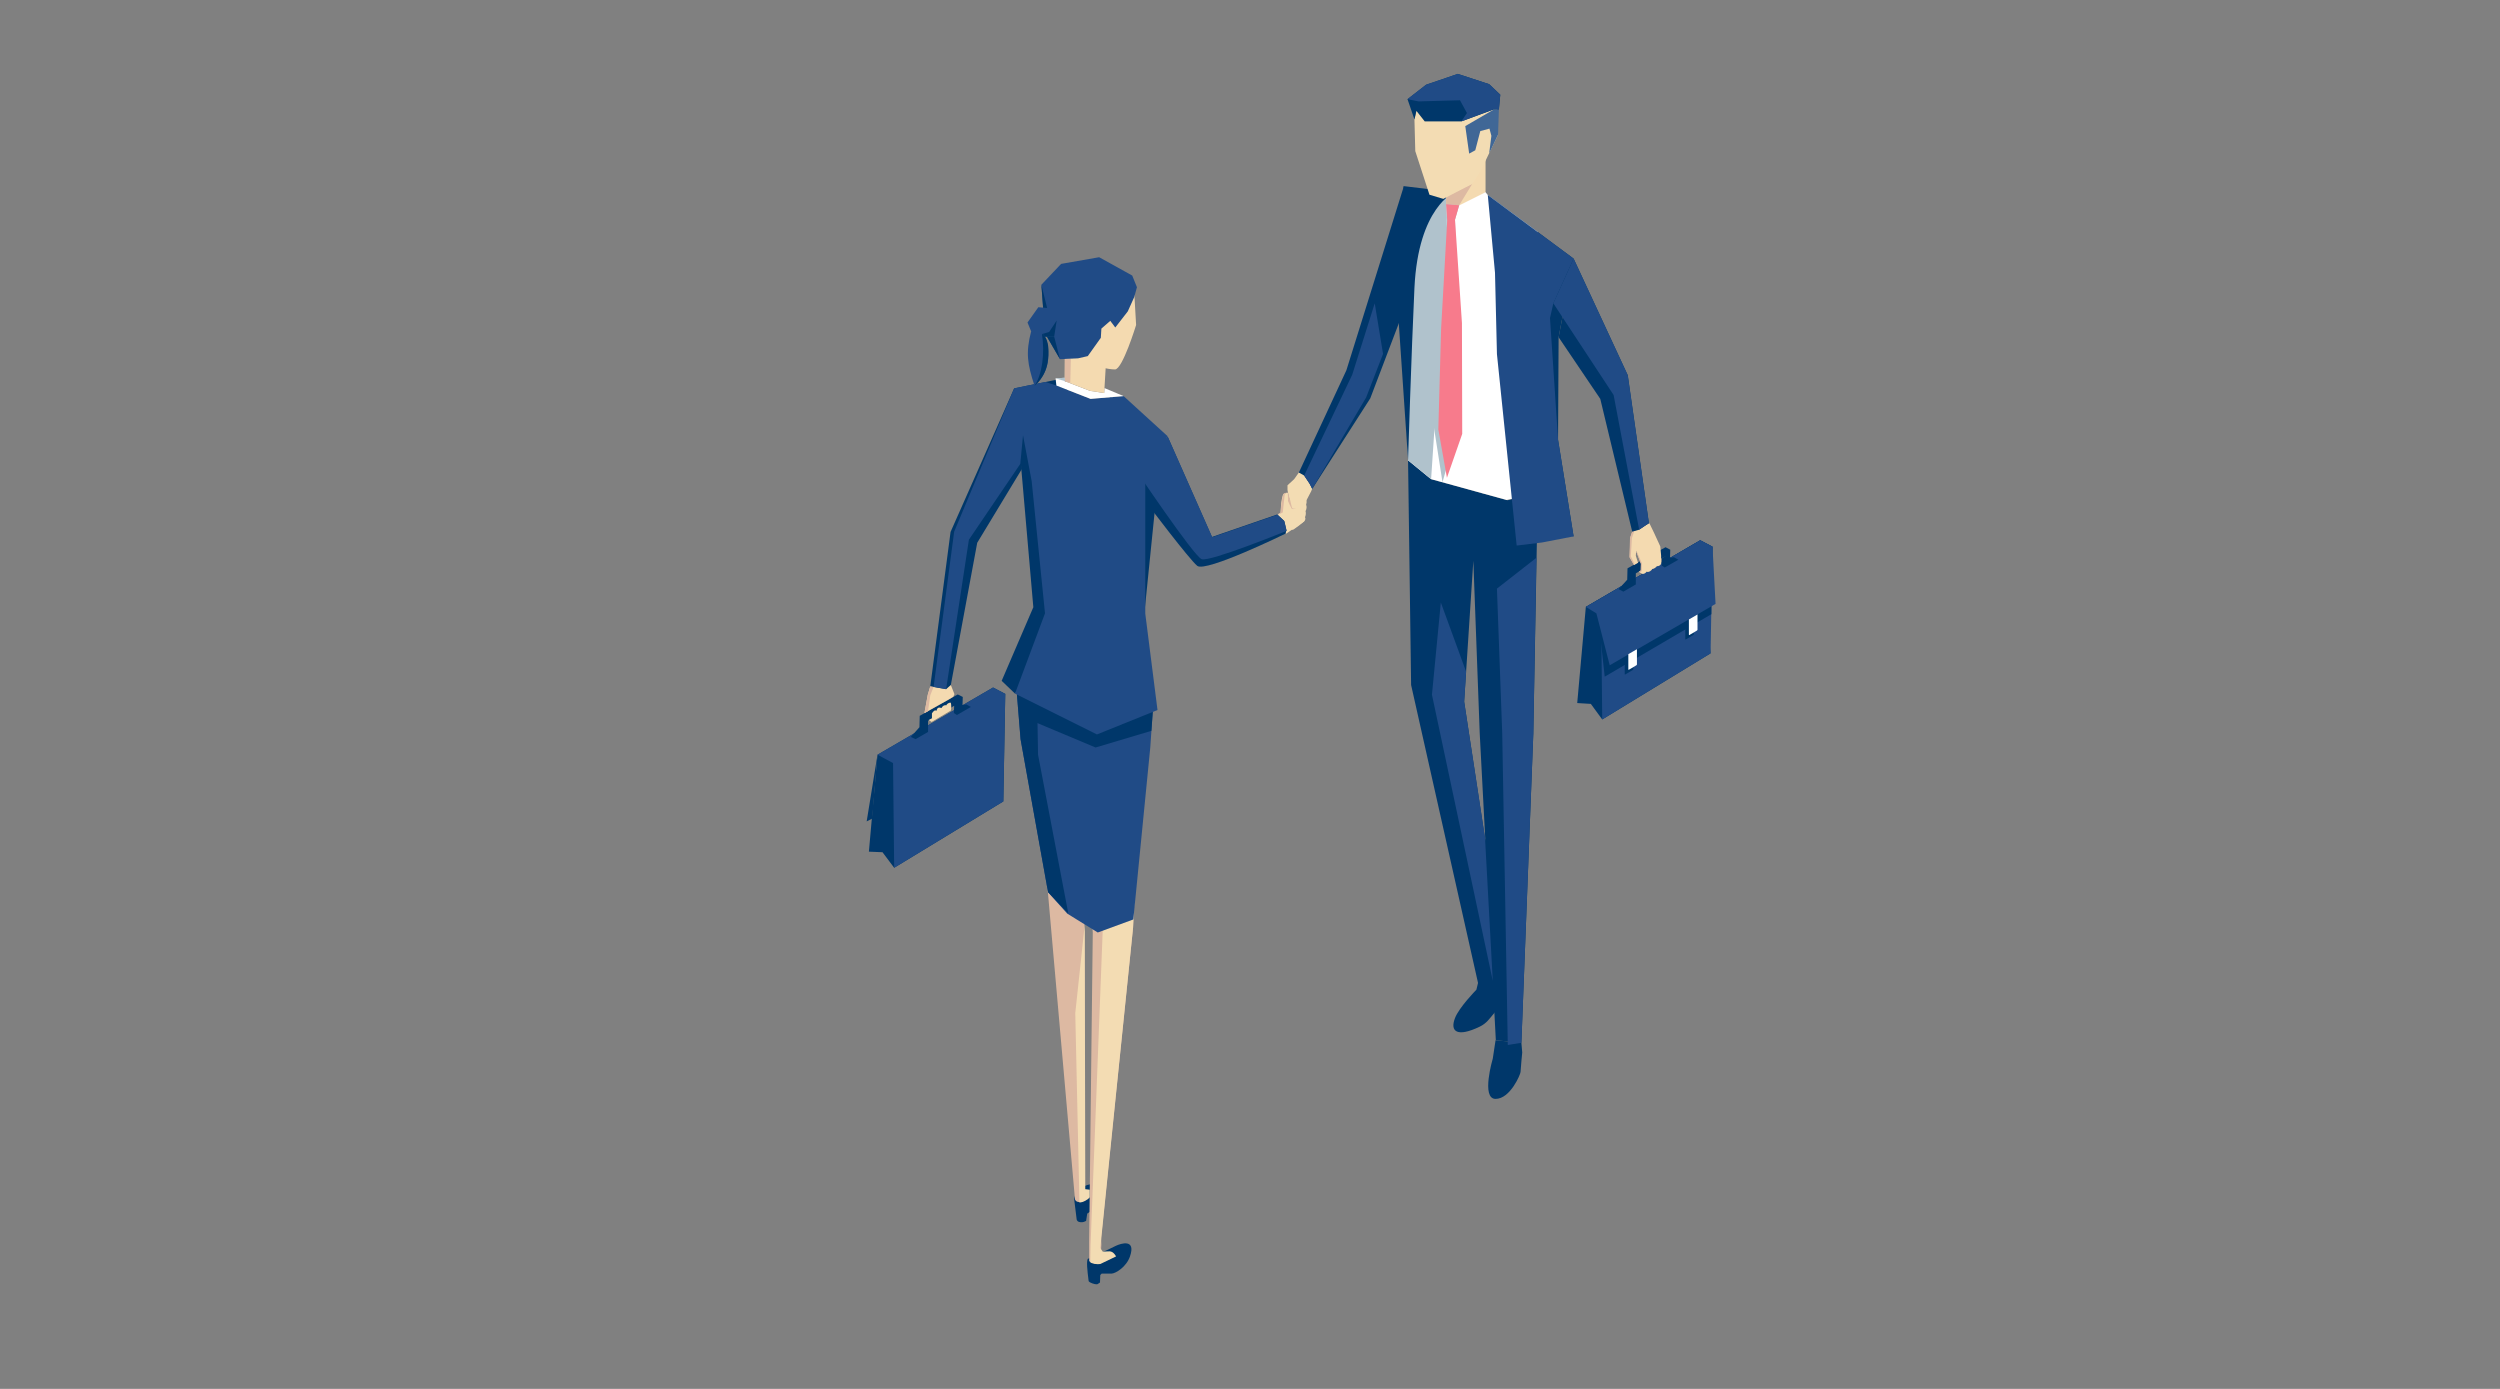 <?xml version="1.0" encoding="UTF-8"?> <!-- Generator: Adobe Illustrator 23.0.6, SVG Export Plug-In . SVG Version: 6.00 Build 0) --> <svg xmlns="http://www.w3.org/2000/svg" xmlns:xlink="http://www.w3.org/1999/xlink" id="eoub96wjdmv1" text-rendering="geometricPrecision" shape-rendering="geometricPrecision" x="0px" y="0px" viewBox="0 0 900 500" style="enable-background:new 0 0 900 500;" xml:space="preserve"><rect x="0" y="0" width="900" height="500" fill="#808080" stroke="none"/> <style type="text/css"> .st0{display:none;fill:url(#eoub96wjdmv2_1_);fill-opacity:0.62;} .st1{display:none;fill:url(#eoub96wjdmv163_1_);} .st2{display:none;fill:url(#eoub96wjdmv164_1_);} .st3{display:none;} .st4{display:inline;opacity:0.4;fill:url(#eoub96wjdmv166_1_);enable-background:new ;} .st5{display:inline;opacity:0.4;fill:url(#eoub96wjdmv167_1_);enable-background:new ;} .st6{fill:#00376A;} .st7{fill:#204B86;} .st8{fill:#FFFFFF;} .st9{fill:#F4DAB0;} .st10{fill:#DDB9A2;} .st11{fill:#B0C2CC;} .st12{fill:#F77B8C;} .st13{fill:#F3DCB3;} .st14{fill:#406796;} </style> <linearGradient id="eoub96wjdmv2_1_" gradientUnits="userSpaceOnUse" x1="-1046.929" y1="195.77" x2="864.303" y2="304.381" gradientTransform="matrix(1 0 0 -1 -1 498.9)"> <stop offset="0" style="stop-color:#425267"></stop> <stop offset="1" style="stop-color:#000000"></stop> </linearGradient> <rect id="eoub96wjdmv2" x="-1051" y="-1.1" class="st0" width="1920" height="499.7"></rect> <g id="eoub96wjdmv163_to" transform="translate(0,425.175)"> <linearGradient id="eoub96wjdmv163_1_" gradientUnits="userSpaceOnUse" x1="-882.124" y1="-27.504" x2="1039.988" y2="-27.504" gradientTransform="matrix(1.45 0 0 -0.132 -2024.964 74.505)"> <stop offset="0" style="stop-color:#55B03F"></stop> <stop offset="0.26" style="stop-color:#F5E837"></stop> <stop offset="0.48" style="stop-color:#E4201A"></stop> <stop offset="0.78" style="stop-color:#000000"></stop> <stop offset="1" style="stop-color:#54B03F"></stop> </linearGradient> <rect id="eoub96wjdmv163" x="-3304" y="64.7" class="st1" width="7294.7" height="26.9"></rect> </g> <linearGradient id="eoub96wjdmv164_1_" gradientUnits="userSpaceOnUse" x1="-1046.963" y1="161.324" x2="796.995" y2="330.253" gradientTransform="matrix(1 0 0 -1 -1 498.9)"> <stop offset="0" style="stop-color:#425267"></stop> <stop offset="0.37" style="stop-color:#000000"></stop> <stop offset="0.75" style="stop-color:#000000"></stop> </linearGradient> <rect id="eoub96wjdmv164" x="-1051" y="-1.1" class="st2" width="1920" height="502"></rect> <g id="eoub96wjdmv165" class="st3"> <linearGradient id="eoub96wjdmv166_1_" gradientUnits="userSpaceOnUse" x1="105.423" y1="763.032" x2="-752.773" y2="-143.979" gradientTransform="matrix(1 0 0 -1 0 502)"> <stop offset="0" style="stop-color:#2F74A8"></stop> <stop offset="1" style="stop-color:#FFFFFF"></stop> </linearGradient> <path id="eoub96wjdmv166" class="st4" d="M-671.5,741.1l23.2,25.8l382.2-408.1l25-27l-25-27l-131-141.1l122.5,0.4l69.5,75l25,27 l25-27l103.7-111.8h-50l-78.7,84.7l-78.7-84.8h-222l189.7,204.6L-671.5,741.1z"></path> <linearGradient id="eoub96wjdmv167_1_" gradientUnits="userSpaceOnUse" x1="674.094" y1="789.664" x2="-184.04" y2="-122.548" gradientTransform="matrix(1 0 0 -1 0 502)"> <stop offset="0" style="stop-color:#2F74A8"></stop> <stop offset="1" style="stop-color:#FFFFFF"></stop> </linearGradient> <path id="eoub96wjdmv167" class="st5" d="M310-78.6l-26-28.6L-95.3,304.6l-25,27l25,27L35.8,499.7l-122.5-0.4l-69.5-75l-25-27 l-25,27L-310,536.2h50l78.7-84.8l78.7,84.8h222L-70.3,331.6L310-78.6z"></path> </g> <g> <g> <g> <polygon class="st6" points="612.1,194.5 570.9,218.5 567.8,253.1 572.7,253.4 576.8,259 615.8,235.2 "></polygon> <polygon class="st7" points="576.8,259 615.8,235.2 616.5,196.8 612.1,194.5 570.9,218.5 576.4,220.7 "></polygon> <polygon class="st6" points="570.9,218.5 612.1,194.5 616.5,196.8 616.1,218.2 616.1,221.1 577.7,243.6 575.5,223.6 "></polygon> <polygon class="st7" points="612.1,194.5 616.5,196.8 617.6,217.4 579.5,239.5 574.7,220.8 570.9,218.5 "></polygon> <polygon class="st6" points="582.7,212.1 584.4,213 588.9,210.4 588.9,206.4 599.9,200 598.3,201 598.2,203.6 599.3,204.3 604.2,201.5 602.6,200.6 601.2,200.8 601.3,197.9 599.6,197 585.9,204.6 585.8,208.7 "></polygon> <path class="st6" d="M584.9,237.2v5.5c0,0.1,0.1,0.2,0.2,0.1l2.7-1.6c0.1-0.1,0.2-0.2,0.2-0.3v-5.5L584.9,237.2z"></path> <path class="st8" d="M586.2,235.5v5.5c0,0.1,0.1,0.2,0.2,0.1l2.7-1.6c0.1-0.1,0.2-0.2,0.2-0.3v-5.5L586.2,235.5z"></path> <path class="st6" d="M606.7,224.6v5.5c0,0.1,0.1,0.2,0.2,0.1l2.7-1.6c0.1-0.1,0.2-0.2,0.2-0.3v-5.5L606.7,224.6z"></path> <path class="st8" d="M608,223v5.5c0,0.1,0.1,0.2,0.2,0.1l2.7-1.6c0.1-0.1,0.2-0.2,0.2-0.3v-5.5L608,223z"></path> </g> <path class="st9" d="M587.6,191.4l-0.7,2.2l-0.2,7l1.6,2.8l1.4-0.8l-0.8-2.5l0.1-1.8l1.8,4.7l0,2.4l-0.8,0.5c0,0,0.9,0.5,0.9,0.5 c0.6,0.5,1.5,0,1.9-0.6c0.7,0.4,1.9-0.5,2-1c0.3,0.2,1.5-0.6,1.7-1c0.5,0.1,1.2-0.2,1.5-0.8c0-0.1,0-3,0-3l-0.3-3.3l-2.3-5 l-1.6-3.3L587.6,191.4z"></path> <g> <polygon class="st10" points="588.4,191 587.5,193.7 587.1,200.3 588.5,203.2 588.2,203.4 586.6,200.6 586.8,193.6 587.6,191.4 "></polygon> </g> <polygon class="st10" points="588.9,198.2 589.3,198.7 591.1,202.8 591,205.6 590.6,206 590,205.7 590.6,205.4 590.7,203 "></polygon> <path class="st6" d="M532.2,353.4l-0.7,2.9c0,0-6.2,6.3-7.7,10.2c-1.9,4.9,0.8,7,8.9,3.1c2.5-1.2,3.6-3,4.9-4.5 c1.3-1.5,2.1-2.4,2.1-2.4l0.8,0.3l2.9-2.4l-1.3-7.4L532.2,353.4z"></path> <path class="st6" d="M547.7,375.4l0.3,3.5c0,0-0.6,6.2-0.6,7c0,0.8-3.7,9.7-9,9.7c-5.3,0-1-14.5-1-14.5l1-6.6L547.7,375.4z"></path> <polygon class="st6" points="560.9,158.3 561.1,121.4 566.5,93.1 535.6,70.2 547.5,103.3 544.5,185 555.8,191 566.5,193.1 "></polygon> <polygon class="st6" points="530.4,201.9 532.7,264 538.5,374.5 547.7,375.4 552,264 553.6,177.5 542.7,180.1 515.2,172.5 506.9,165.7 508,246.6 532.1,353.9 536.5,355.7 542.5,353.6 527.1,252.6 "></polygon> <polygon class="st7" points="553.1,200.8 538.9,211.9 540.8,264 542.8,376.2 547.7,375.4 552,264 "></polygon> <polygon class="st7" points="518.7,216.9 527.8,241.8 527.1,252.6 534.6,301.5 537.4,353.1 515.5,250.1 "></polygon> <polygon class="st9" points="520.6,63.8 520.6,73.5 518.7,79.2 535.7,77.2 534.8,71 534.8,54.8 "></polygon> <polygon class="st8" points="553.6,177.5 542.4,180 515.2,172.5 506.9,165.7 511.2,88.2 519.7,72.4 521.3,74.5 525,74.1 534.8,69.2 535.6,70.2 553.6,83.5 "></polygon> <polygon class="st11" points="506.9,165.7 515.2,172.5 518.8,118.3 520.9,78.2 520.6,73.5 520.9,69.2 509.2,71.1 503.7,95.1 "></polygon> <path class="st6" d="M523.6,69.2L505.3,67l-3.1,29.3l4.7,69.3c0,0,1.2-38.6,2.3-62C510.6,74.5,523.6,69.2,523.6,69.2z"></path> <polygon class="st6" points="566.5,93.1 586,135.1 593.6,188.3 590.1,190.7 587.6,191.4 576.1,143.6 561.1,121.4 "></polygon> <polygon class="st7" points="560.9,158.3 558,114.5 559.2,109.2 566.5,93.1 535.6,70.2 538.2,98.2 538.9,127.5 546,196.4 555.1,195.3 566.5,193.1 "></polygon> <polygon class="st7" points="586,135.1 566.5,93.1 559.2,109.2 580.9,142.2 590.1,190.7 593.6,188.3 "></polygon> <polygon class="st10" points="530,66.2 525.3,73.9 520.6,73.5 520.6,70.5 "></polygon> <polygon class="st11" points="523.8,79.1 525.3,73.9 520.6,73.5 520.9,78.2 517.2,116.8 516.1,153.1 519.3,173.6 524.7,154.6 524.6,114.7 "></polygon> <polygon class="st12" points="523.8,79.1 525.3,73.9 520.6,73.5 521,79.3 518.8,118.3 517.8,154.6 520.9,172 526.4,156.2 526.3,116.3 "></polygon> <g> <polygon class="st13" points="509.2,43 509.5,54.4 514.6,70.1 519.6,71.6 530,66.2 532.9,61.8 539.3,48.5 538.9,33.4 529.6,28.6 519.2,30.9 510.7,36.5 "></polygon> <polygon class="st14" points="537.8,39.4 527.5,45.4 528.9,55.3 531.1,54.1 532.9,47.2 536.2,46.3 536.9,48.9 536.1,55.2 539.3,48.5 539.6,39.4 "></polygon> <polygon class="st6" points="536.1,30.3 524.8,26.6 513.4,30.5 506.7,35.7 509.2,43 509.9,39.9 512.9,43.7 526.1,43.7 537.8,39.4 539.6,39.4 540.1,34.1 "></polygon> <polygon class="st7" points="506.7,35.7 510.7,36.5 525.6,36.1 528.1,40.7 526.1,43.7 537.5,39.4 539.6,39.4 540.1,34.1 536.1,30.3 524.8,26.6 513.4,30.5 "></polygon> </g> <polygon class="st13" points="467.6,170.1 465.9,172.5 463.5,174.7 463.5,176.4 466,188.7 466.7,187.1 472,176.9 473.2,174 470.9,171.3 "></polygon> <polygon class="st6" points="484.7,133.3 467.6,170.1 469.5,171.2 471.4,174 472.4,176 493.3,143.4 504.9,112.9 505.4,67 "></polygon> <polygon class="st7" points="494.9,109.2 497.9,127.4 491.8,143.1 472.4,176 471.6,174.4 469.5,171.2 486.8,134.9 "></polygon> </g> <g> <path class="st6" d="M391.6,453.2c-0.5,0.9-0.2,4,0.3,7.9c0,0-0.1,0.4,1.3,0.9c1.3,0.5,1.9,0.3,1.9,0.3l0.9-0.6l0.1-2.7l0.5-0.5 l3.6,0c1.5-0.1,5.3-2.4,6.6-6.2c2.2-6.4-3.2-4.7-5.1-3.8C399.4,449.7,391.6,453.2,391.6,453.2z"></path> <path class="st6" d="M386.7,431.7l0.9,7.3c0,0,0.1,0.7,0.9,0.9c1.4,0.4,2.5-0.4,2.5-0.4l0.4-2.6l1.6-1.1c1.2-1.4,2-3.1,2-6.6 c0-5-4.8-2.1-5.9-1.5C387,429.1,386.7,431.7,386.7,431.7z"></path> <path class="st10" d="M388.6,272.4l4.8,63.3l-1.3,111v7.3c0.7,0.7,3.3,1.3,4,0.9l0.4-6.9l-0.1-2.5L407.9,334l4-86.1l-11,2.5 l-27.7-7.6l-8.1-5l12,81.8l9.9,112.2c0.4,1.2,2.3,1.3,3.9,0.1l-0.4-4.5L390.4,324L388.6,272.4z"></path> <path class="st13" d="M410.4,280.2l-13.4,2.3v51.9l-4.4,114l-0.1,6c0.6,0.5,2.4,0.9,3.7,0.6l5.6-2.7c-1.1-1.8-1.9-1.9-3.2-1.8 l-1.6,0.1l-0.9-1.3L407.9,334L410.4,280.2z"></path> <path class="st13" d="M390.5,333l0.2,95.1l1.6,0.2l0,2.7c-0.5,0.8-2.4,1.9-3.7,1.9l-1.5-68.2L390.5,333z"></path> <polygon class="st7" points="365.1,237.8 367.4,266.1 377.3,321.2 384.2,328.9 395.2,335.7 408,331 414.1,269.1 415.4,250.1 373.2,242.8 "></polygon> <polygon class="st6" points="373.2,242.8 373.7,271.7 384.6,328.9 377.3,321.2 367.4,266.1 365.1,237.8 "></polygon> <g> <polygon class="st6" points="357.5,247.5 315.9,271.7 312.8,306.6 317.7,306.8 321.9,312.4 361.2,288.5 361.9,249.8 "></polygon> <polygon class="st7" points="361.9,249.8 357.5,247.5 315.9,271.7 321.5,274.7 321.5,274.7 321.9,312.4 361.2,288.5 "></polygon> <polygon class="st6" points="327.9,265.3 329.6,266.1 334.1,263.5 334.1,259.5 345.2,253.1 343.5,254 343.4,256.7 344.5,257.4 349.5,254.5 347.9,253.6 346.5,253.8 346.6,250.9 344.8,250 331.1,257.7 331,261.8 "></polygon> <polygon class="st6" points="315.9,271.7 312,295.7 314,294.7 "></polygon> </g> <path class="st9" d="M335.5,258.6l0-1.8c0.6-0.9,1.1-1.3,1.6-0.9c0.3-1.1,0.8-1.4,1.8-1c0.6-1,1.2-1.1,1.8-1 c0.1-0.5,1.1-1.1,1.6-0.9c0.2,0.9,0.2,1.9,0,2.8l-6.9,4.1l-1.1-0.7L335.5,258.6z"></path> <polygon class="st9" points="332.8,256.7 334,250.1 334.9,247.1 342.3,246.6 343.6,249.9 343.2,250.8 341.4,251.9 "></polygon> <polygon class="st6" points="365.1,139.8 342.2,191.5 334.9,247.1 340.6,248.1 342.3,246.6 351.8,195.4 367.9,168.8 "></polygon> <polygon class="st6" points="418.4,157.5 399.5,142.6 404.1,172.9 412.2,218.6 "></polygon> <polygon class="st6" points="384.3,135.9 365.1,139.8 368,172.6 372,218.6 360.6,245.1 365.4,249.7 381.3,226.8 "></polygon> <polygon class="st6" points="414.5,263.1 394.4,269.1 373.2,260.2 373.2,242.8 413,253.2 415,256.3 "></polygon> <polygon class="st7" points="412.3,173.8 420.3,157 404.5,142.6 392.6,143.6 380.3,138.8 376.3,137.5 365.1,139.8 371.4,173.2 376.2,220.8 365.4,249.7 394.9,264.4 416.7,255.6 412.3,220.9 "></polygon> <polygon class="st8" points="404.5,142.6 397.6,139.7 397.5,141.5 392.4,140.7 383.3,137.2 383.3,136 380,136.2 380.3,138.8 392.6,143.6 "></polygon> <g> <polygon class="st9" points="383.4,126.9 383.3,137.2 392.4,140.7 397.5,141.5 398.2,129.9 "></polygon> <polygon class="st10" points="383.3,129.2 385.5,129.1 385.3,137.9 383.3,137.2 "></polygon> </g> <polygon class="st7" points="336.1,247.3 340.6,248.1 348.8,194.3 367.3,167 368.8,151.3 365.1,139.8 343.5,191.4 "></polygon> <g> <path class="st9" d="M378.4,104.3l-0.9,17.6l3.2,5.2l13,4.5c0,0,5,1.4,7.7,1.4c2.7,0,7.6-16,7.6-16l-0.7-12.2L390,95L378.4,104.3 z"></path> <polygon class="st7" points="407.6,99.2 395.7,92.6 382,95 374.9,102.5 376.2,120 381.6,129.3 388.1,129 391.6,128.2 396.3,121.6 396.5,118.3 399.7,115.5 401.5,117.9 406,112.1 408.3,107 409.3,103.4 "></polygon> <polygon class="st6" points="381.6,129.3 379.4,120.8 374.9,102.5 376.2,120 "></polygon> </g> <polygon class="st11" points="380,136.2 383.3,136 383.3,137.2 "></polygon> <polygon class="st10" points="334.9,247.1 334,250.1 332.8,256.7 334.1,256 334.9,250.3 336.1,247.3 "></polygon> <polygon class="st7" points="378.6,111 373.8,110.6 369.9,116.1 372,121.2 380,121.2 380.4,115.4 "></polygon> <polygon class="st6" points="372,121.2 377.7,119.5 380.4,115.4 379.5,121.2 "></polygon> <path class="st7" d="M371.2,119.3c-2,7.8-1.3,11.8,1.2,19.5c0,0,5-3.7,5-10.8c0-7.1-2.2-7.8-2.2-7.8L371.2,119.3z"></path> <path class="st6" d="M372.4,138.9c2.8-4,3.8-11.8,2.7-18.7c0,0,3.1,1.2,2.2,9.1C376.7,135.8,372.4,138.9,372.4,138.9z"></path> <path class="st13" d="M459.9,185.3l1.1-0.7l0.2-3.2c0,0,0.4-3.3,0.9-3.6c0.5-0.4,1.7-0.4,1.7-0.4l0.1,3l5.8-1 c0.6,0.4,0.9,1.1,0.5,2.3c0.3,0.7,0.2,1.5-0.2,2.3c0.2,0.7,0.1,1.5-0.2,2.2c0.3,0.5,0.1,1-0.3,1.5l-6.6,4.5L459.9,185.3z"></path> <path class="st10" d="M463.6,177.4l0.1,3c0,0,1,2.3,1.3,2.7c0.3,0.4,1.1,0.1,1.6-0.2c-0.5,0.2-1.2,0.4-1.4,0 c-0.2-0.4-0.7-2.7-0.7-2.7l-1.1-3.7L463.6,177.4z"></path> <path class="st13" d="M465.1,188.8l0.2,1.4l-0.4,0.4c0,0,0.5,0.2,0.8,0c0.4-0.2,3.6-2.6,3.8-3c0.2-0.5,0.2-1.5,0-1.5 c-0.5,0-0.9,0.1-1,0.6c-0.8,0-1.1,0.2-1.1,0.7c-0.7-0.2-1.1,0.1-1.2,0.7C465.6,188,465.3,188.3,465.1,188.8z"></path> <path class="st10" d="M461,184.5l-1.1,0.7l0.2,0.1l1.7-0.8l0.7-6.5c0.3-0.4,0.7-0.6,1.3-0.7c0,0-1.1,0-1.6,0.4 c-0.4,0.3-0.9,3.6-0.9,3.6L461,184.5z"></path> <path class="st6" d="M420.3,157.1l16,36.2l23.5-8.1l2.5,2.3l0.8,3.4l-0.3,1.2c0,0-28.8,14.1-31.8,11.6c-3-2.5-17.4-21.6-17.4-21.6 L420.3,157.1z"></path> <path class="st7" d="M459.9,185.3l-23.5,8.1l-16-36.2l-12.1,11.1c0,0,21.4,31.9,24.3,33c2.9,1.1,30.6-10.2,30.6-10.2l-0.8-3.4 L459.9,185.3z"></path> </g> </g> </svg> 